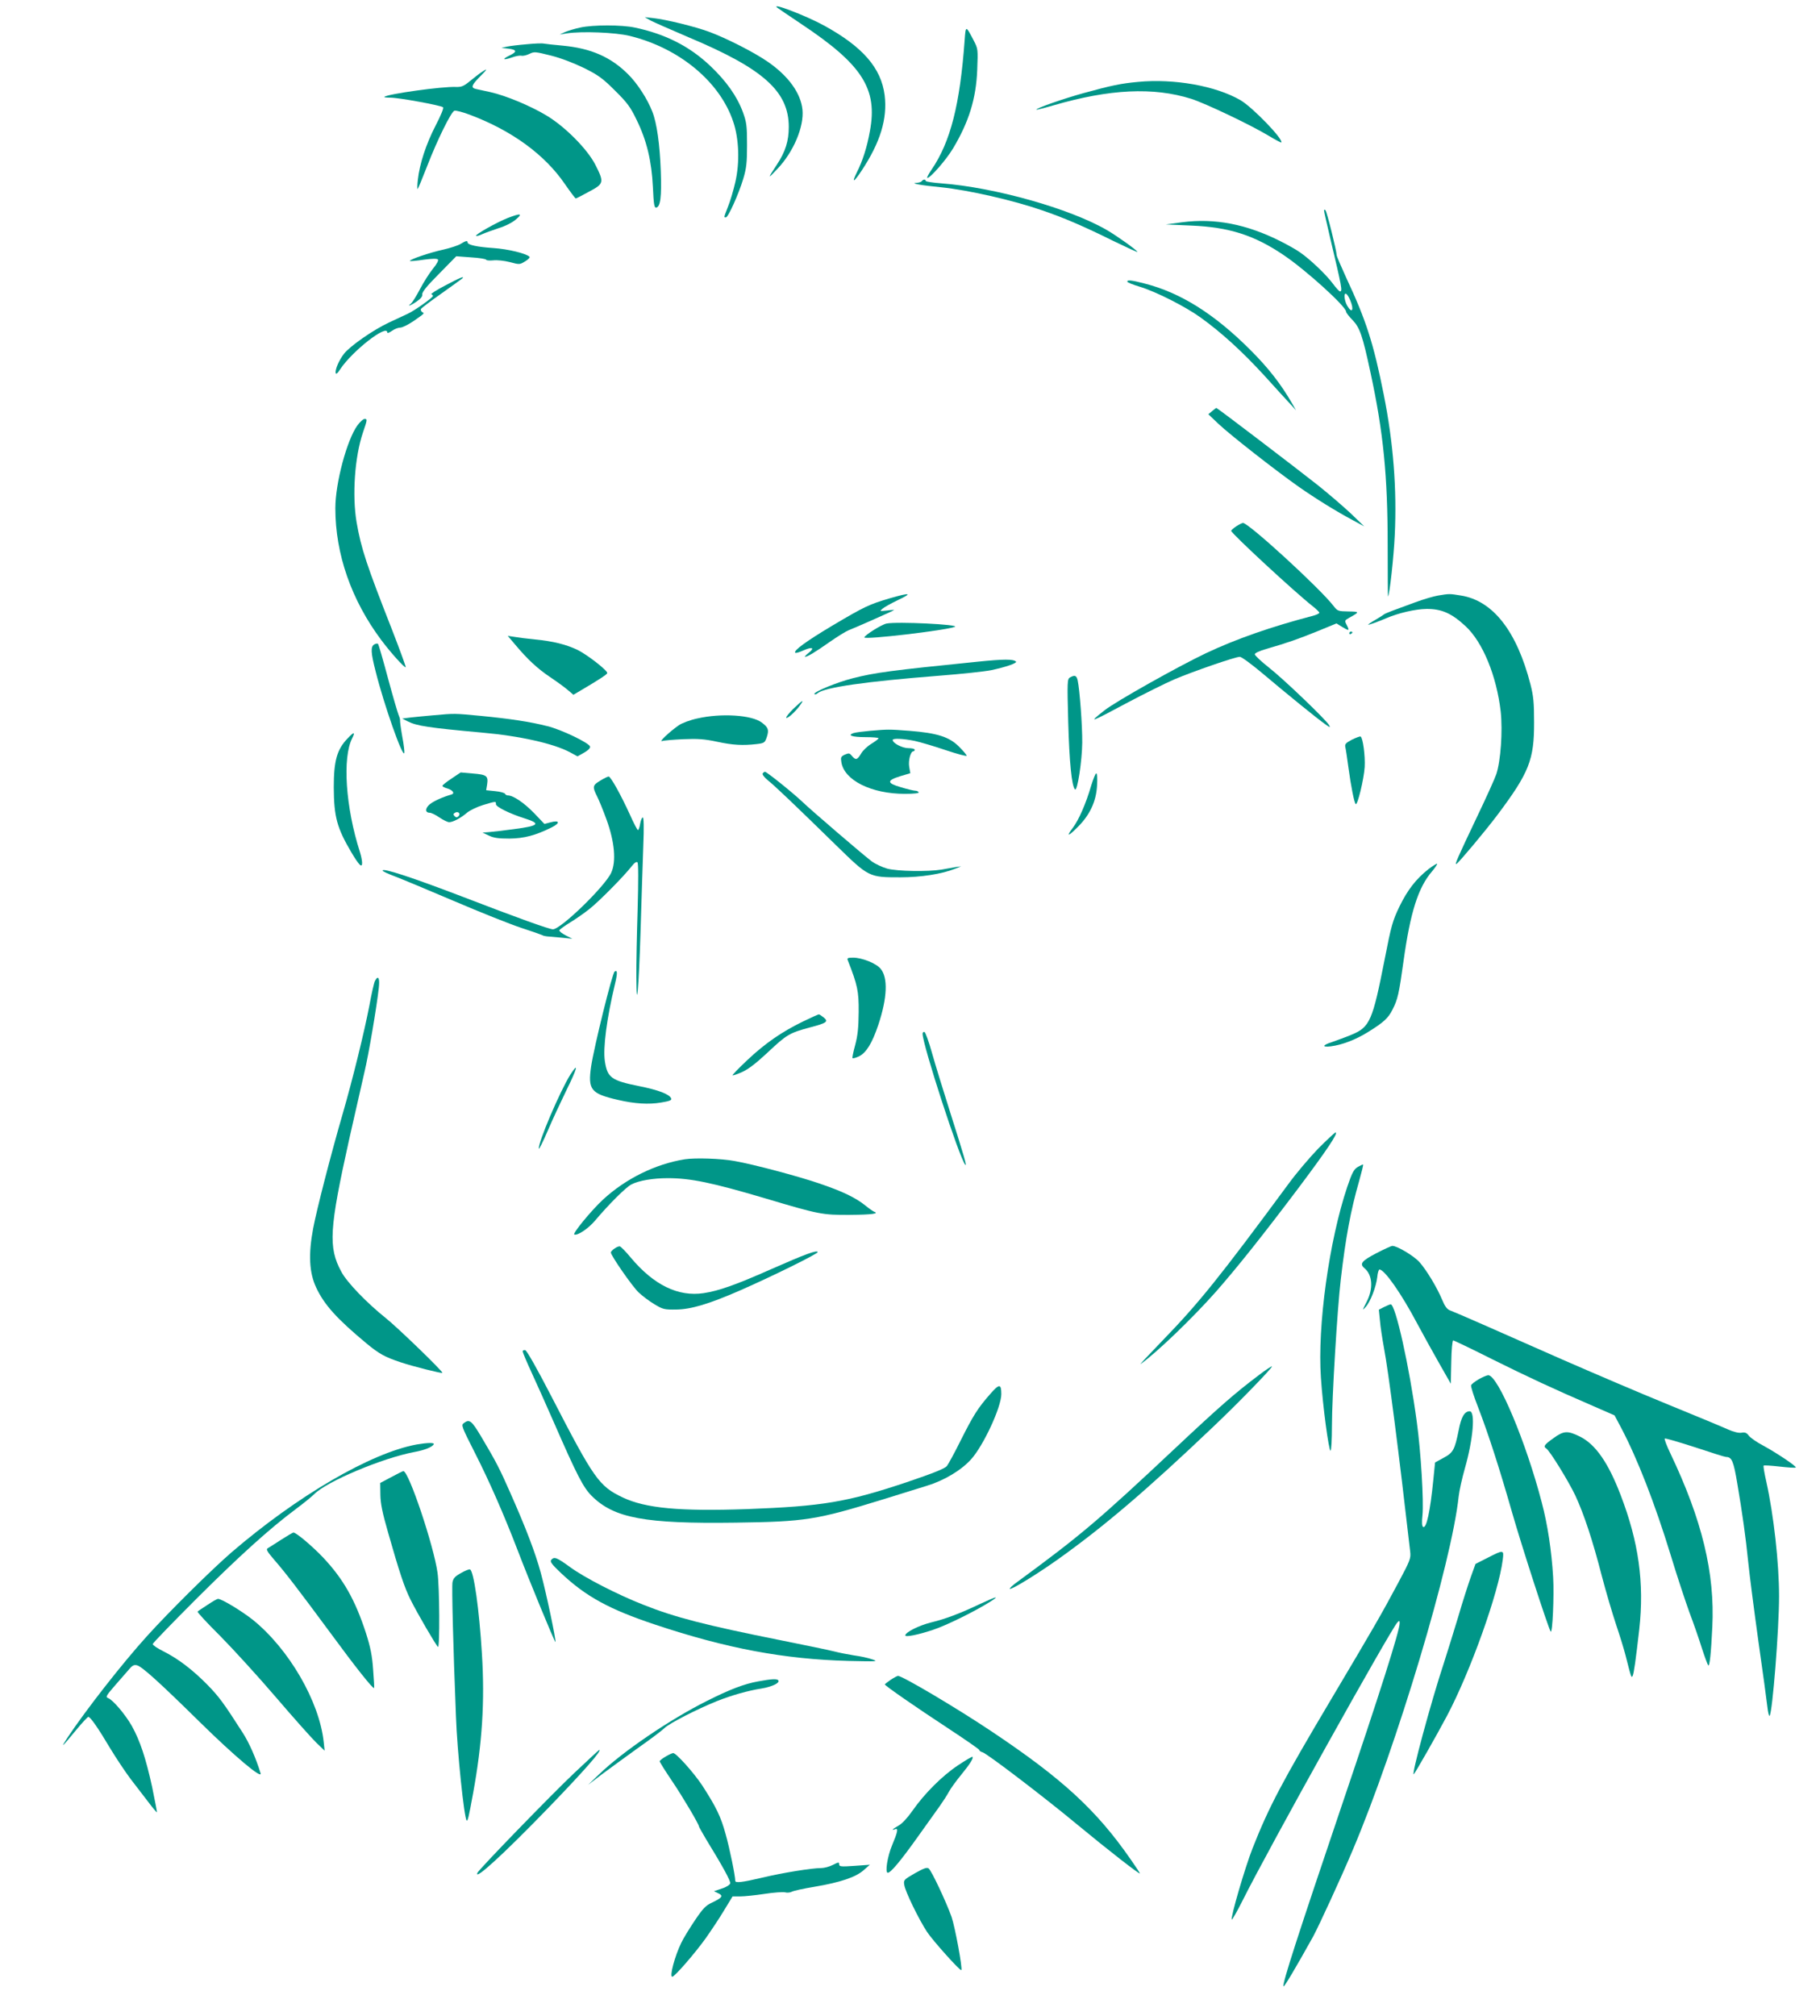 <?xml version="1.0" standalone="no"?>
<!DOCTYPE svg PUBLIC "-//W3C//DTD SVG 20010904//EN"
 "http://www.w3.org/TR/2001/REC-SVG-20010904/DTD/svg10.dtd">
<svg version="1.0" xmlns="http://www.w3.org/2000/svg"
 width="1156pt" height="1280pt" viewBox="0 0 1156 1280"
 preserveAspectRatio="xMidYMid meet">
<g transform="translate(0,1280) scale(0.1,-0.1)"
fill="#009688" stroke="none">
<path d="M4936 12752 c5 -4 75 -52 156 -106 386 -257 484 -411 433 -680 -18
-101 -46 -188 -82 -259 -36 -73 -21 -67 30 10 119 180 164 329 146 478 -22
174 -140 309 -387 444 -118 64 -337 147 -296 113z"/>
<path d="M4134 12669 c21 -11 128 -58 238 -105 477 -200 638 -344 638 -570 0
-89 -21 -157 -76 -240 -60 -91 -60 -94 4 -26 102 107 170 268 159 376 -11 105
-89 213 -219 303 -88 61 -265 151 -374 191 -89 33 -272 78 -354 87 l-55 6 39
-22z"/>
<path d="M3685 12625 c-33 -7 -76 -20 -95 -28 l-35 -16 45 7 c96 15 311 6 400
-16 315 -77 574 -292 658 -547 36 -107 41 -257 13 -379 -12 -53 -33 -124 -47
-158 -28 -72 -27 -68 -13 -68 14 0 81 148 110 245 20 67 24 101 24 215 0 121
-3 143 -26 207 -37 101 -105 197 -207 294 -132 125 -285 203 -480 244 -83 18
-266 18 -347 0z"/>
<path d="M6127 12543 c-30 -409 -90 -644 -210 -820 -20 -29 -32 -53 -27 -53
19 0 119 114 163 187 101 169 147 316 154 500 5 130 5 133 -22 185 -51 98 -51
98 -58 1z"/>
<path d="M3345 12519 c-49 -4 -106 -11 -125 -15 l-35 -8 45 -5 c54 -7 56 -20
5 -44 -49 -24 -40 -31 16 -12 24 9 52 14 62 11 9 -2 32 3 50 12 30 15 37 14
137 -11 64 -16 146 -48 210 -79 90 -45 118 -65 196 -143 78 -77 98 -104 137
-185 65 -132 96 -263 104 -428 5 -112 9 -132 21 -130 27 5 35 68 29 233 -6
167 -25 305 -54 377 -30 78 -95 179 -153 236 -110 110 -236 165 -414 182 -56
5 -110 11 -121 13 -11 3 -60 1 -110 -4z"/>
<path d="M3059 12342 c-14 -9 -47 -35 -73 -56 -40 -33 -54 -39 -89 -38 -87 4
-437 -45 -456 -63 -2 -3 15 -5 39 -5 53 0 321 -49 334 -61 6 -5 -14 -52 -47
-116 -60 -116 -102 -243 -113 -345 -4 -34 -4 -61 -1 -58 3 3 30 68 60 145 65
168 152 344 173 352 9 3 55 -9 102 -27 264 -100 473 -252 601 -440 34 -49 65
-90 68 -90 3 0 41 19 84 43 95 50 97 59 42 168 -50 100 -193 245 -314 317
-102 61 -256 125 -354 147 -39 8 -80 18 -92 20 -34 8 -28 24 24 77 51 51 53
58 12 30z"/>
<path d="M7228 12280 c-108 -10 -167 -22 -345 -71 -131 -36 -307 -98 -300
-105 2 -2 50 10 108 27 358 104 634 117 874 42 89 -28 379 -166 495 -236 41
-25 77 -43 78 -42 18 17 -182 224 -259 269 -157 91 -421 138 -651 116z"/>
<path d="M5855 11650 c-3 -5 -18 -10 -33 -11 -47 -2 30 -16 156 -28 174 -18
456 -82 643 -147 140 -48 263 -101 451 -194 87 -42 155 -74 153 -69 -10 15
-130 101 -194 138 -235 137 -716 272 -1053 297 -54 4 -98 11 -98 15 0 12 -17
11 -25 -1z"/>
<path d="M8410 11463 c0 -7 18 -85 39 -175 75 -316 79 -338 62 -338 -5 0 -25
22 -45 49 -42 57 -146 156 -209 199 -24 17 -79 48 -123 70 -216 109 -418 148
-625 121 l-104 -14 160 -7 c241 -10 402 -61 589 -188 140 -94 396 -326 396
-359 0 -6 18 -30 40 -52 47 -49 64 -97 115 -335 82 -380 109 -656 109 -1096 0
-180 1 -326 2 -325 10 9 37 255 43 390 14 291 -9 587 -70 892 -65 326 -112
472 -238 741 -33 72 -61 137 -61 144 0 26 -62 275 -71 285 -6 5 -9 5 -9 -2z
m166 -569 c26 -62 12 -88 -19 -35 -19 33 -24 86 -6 75 6 -3 17 -21 25 -40z"/>
<path d="M3225 11416 c-69 -27 -209 -106 -201 -113 3 -3 20 1 38 10 18 8 65
25 104 38 43 13 88 36 110 55 46 39 32 42 -51 10z"/>
<path d="M2925 11251 c-17 -10 -66 -26 -110 -36 -84 -18 -219 -64 -211 -72 2
-2 41 1 86 8 52 7 85 8 91 2 6 -6 -5 -27 -31 -59 -22 -27 -59 -85 -82 -129
-23 -44 -49 -85 -57 -92 -30 -23 -2 -13 36 13 26 18 37 32 35 45 -2 14 29 53
107 131 l109 111 94 -7 c51 -3 94 -10 96 -15 2 -5 22 -6 45 -4 23 3 70 -2 105
-11 62 -17 64 -16 98 5 20 12 32 25 27 29 -21 21 -138 49 -228 55 -104 7 -165
20 -165 36 0 13 -11 11 -45 -10z"/>
<path d="M2827 10987 c-54 -28 -93 -53 -87 -55 5 -2 10 -7 10 -11 0 -10 -118
-94 -160 -113 -19 -9 -73 -34 -120 -56 -99 -46 -248 -150 -285 -198 -32 -41
-57 -100 -53 -122 2 -10 12 -3 29 24 77 116 299 289 299 233 0 -6 13 -1 29 10
16 12 40 21 53 21 14 0 51 19 84 41 74 52 71 49 55 58 -7 5 -10 14 -7 20 4 6
62 50 129 97 67 48 126 90 132 95 22 21 -16 5 -108 -44z"/>
<path d="M7160 11012 c0 -5 35 -19 78 -32 103 -31 291 -126 388 -196 132 -95
264 -215 406 -370 74 -82 150 -165 168 -184 l32 -35 -23 40 c-70 123 -153 230
-269 345 -227 227 -442 362 -670 420 -85 22 -110 24 -110 12z"/>
<path d="M7699 10190 l-24 -20 62 -59 c70 -67 361 -295 510 -400 107 -75 239
-157 348 -215 l70 -38 -85 82 c-47 44 -141 125 -210 180 -143 113 -638 490
-644 490 -2 0 -14 -9 -27 -20z"/>
<path d="M2270 10099 c-67 -93 -140 -366 -140 -526 0 -291 102 -583 292 -837
59 -79 149 -179 155 -172 2 2 -36 107 -85 233 -165 420 -198 520 -227 687 -29
171 -12 415 40 569 29 85 29 87 10 87 -8 0 -28 -18 -45 -41z"/>
<path d="M7853 9459 c-18 -12 -33 -25 -33 -29 0 -16 409 -394 518 -479 23 -18
42 -37 42 -41 0 -5 -19 -14 -42 -20 -261 -68 -488 -147 -678 -237 -177 -84
-578 -309 -646 -364 -105 -83 -96 -80 153 53 102 54 233 119 290 144 123 52
389 144 418 144 11 0 76 -48 145 -106 142 -120 348 -288 399 -323 29 -21 32
-22 23 -5 -17 32 -290 294 -385 368 -48 38 -87 75 -87 82 0 8 31 22 73 34 138
40 203 63 324 112 l122 50 34 -21 c46 -28 50 -27 32 9 -16 30 -15 31 15 48 67
37 67 39 -5 40 -66 1 -70 3 -94 34 -85 111 -540 528 -576 528 -5 0 -25 -10
-42 -21z"/>
<path d="M5650 9001 c-129 -38 -159 -52 -360 -171 -166 -99 -252 -161 -239
-174 3 -4 27 3 53 15 57 25 73 16 31 -17 -16 -13 -26 -24 -22 -24 16 0 67 31
155 93 50 35 105 69 123 76 39 15 282 122 288 128 3 1 -18 1 -45 -3 -47 -5
-48 -5 -29 11 11 10 56 35 100 56 95 45 76 48 -55 10z"/>
<path d="M9134 9019 c-29 -5 -94 -24 -145 -43 -52 -19 -116 -43 -144 -53 -27
-10 -52 -21 -55 -24 -3 -3 -26 -18 -52 -33 -27 -15 -48 -30 -48 -32 0 -4 61
18 115 41 77 33 184 58 255 59 96 1 161 -28 248 -109 110 -101 198 -317 224
-543 13 -124 0 -313 -28 -397 -9 -27 -64 -149 -122 -270 -125 -263 -145 -308
-131 -300 18 12 184 210 260 311 201 268 234 350 233 589 0 123 -4 166 -23
240 -87 338 -238 531 -441 564 -73 12 -75 12 -146 0z"/>
<path d="M5630 8841 c-32 -7 -140 -75 -140 -88 0 -16 512 44 574 67 41 15
-370 35 -434 21z"/>
<path d="M8570 8779 c0 -5 5 -7 10 -4 6 3 10 8 10 11 0 2 -4 4 -10 4 -5 0 -10
-5 -10 -11z"/>
<path d="M3270 8710 c81 -97 145 -156 226 -210 43 -29 94 -66 112 -82 l34 -29
46 27 c112 66 166 101 169 110 5 15 -126 117 -189 148 -71 34 -154 55 -268 66
-52 5 -113 13 -135 17 l-40 6 45 -53z"/>
<path d="M2378 8709 c-25 -14 -23 -51 8 -172 53 -212 172 -549 182 -518 2 7
-3 54 -13 105 -9 51 -15 97 -14 102 1 5 -3 20 -9 34 -6 14 -37 120 -68 235
-31 116 -59 213 -63 217 -3 4 -14 2 -23 -3z"/>
<path d="M6210 8599 c-554 -56 -651 -69 -793 -105 -100 -25 -255 -89 -244
-101 4 -3 13 -1 20 6 45 37 302 74 772 111 143 11 291 27 330 35 95 20 169 46
158 55 -18 16 -75 16 -243 -1z"/>
<path d="M6796 8499 c-17 -11 -18 -25 -11 -283 7 -253 22 -407 43 -428 15 -15
45 182 46 297 1 107 -16 335 -29 395 -7 32 -18 36 -49 19z"/>
<path d="M5039 8300 c-28 -28 -49 -54 -45 -57 7 -8 59 39 88 80 29 40 16 33
-43 -23z"/>
<path d="M2755 8259 c-49 -4 -115 -11 -145 -14 l-55 -7 35 -18 c58 -29 130
-40 470 -71 241 -21 459 -70 562 -126 l46 -25 41 23 c25 14 41 29 39 39 -4 22
-181 108 -272 130 -110 28 -238 47 -422 65 -169 16 -165 16 -299 4z"/>
<path d="M4431 8239 c-48 -10 -100 -30 -120 -44 -55 -38 -129 -107 -106 -100
11 4 72 9 135 12 92 4 134 1 214 -16 102 -22 164 -25 252 -15 49 6 52 8 65 46
14 44 9 60 -33 91 -64 48 -257 60 -407 26z"/>
<path d="M5525 8160 c-44 -4 -90 -10 -103 -14 -43 -14 -10 -26 74 -26 46 0 84
-3 84 -7 0 -5 -21 -20 -45 -35 -25 -15 -55 -43 -66 -63 -24 -40 -34 -43 -58
-14 -15 18 -19 19 -45 8 -25 -12 -27 -17 -22 -48 18 -115 191 -201 403 -201
60 0 92 4 88 10 -3 6 -14 10 -23 10 -9 0 -50 10 -90 22 -90 26 -91 43 -4 70
l64 19 -7 40 c-7 40 9 99 26 99 5 0 9 5 9 10 0 6 -18 10 -40 10 -39 0 -100 32
-100 52 0 12 67 9 140 -6 36 -8 125 -34 198 -59 72 -24 132 -40 132 -35 0 5
-22 31 -49 58 -62 62 -139 86 -313 100 -134 10 -136 10 -253 0z"/>
<path d="M2208 8112 c-68 -70 -88 -143 -88 -310 1 -188 20 -258 112 -414 49
-82 68 -101 68 -66 0 13 -6 44 -14 69 -91 283 -112 599 -49 722 21 42 11 42
-29 -1z"/>
<path d="M8587 8104 c-39 -21 -46 -28 -42 -47 3 -12 12 -71 20 -132 16 -117
36 -220 46 -230 11 -11 52 158 57 235 4 71 -11 185 -26 194 -4 2 -28 -7 -55
-20z"/>
<path d="M2868 7857 c-32 -21 -58 -42 -58 -46 0 -5 14 -12 32 -17 33 -10 49
-31 26 -38 -59 -17 -113 -42 -138 -62 -31 -26 -31 -54 0 -54 9 0 37 -13 61
-30 24 -16 52 -30 62 -30 24 0 75 27 113 60 18 15 63 37 102 49 84 25 82 25
82 5 0 -16 85 -59 180 -89 108 -34 95 -48 -65 -69 -66 -9 -138 -17 -160 -19
l-40 -3 40 -19 c31 -15 61 -19 130 -19 95 1 166 20 269 71 56 28 51 48 -8 32
l-38 -10 -66 69 c-63 65 -132 112 -166 112 -8 0 -16 5 -18 10 -2 6 -30 14 -62
17 l-58 6 6 36 c8 55 -2 63 -90 70 l-78 7 -58 -39z m44 -239 c-9 -9 -15 -9
-24 0 -10 10 -10 15 2 22 20 12 38 -6 22 -22z"/>
<path d="M4844 7889 c-3 -6 11 -25 32 -42 43 -34 165 -150 435 -414 208 -203
208 -203 408 -203 129 0 264 21 346 54 l40 16 -35 -5 c-19 -4 -60 -10 -90 -16
-87 -14 -278 -11 -344 6 -32 9 -77 30 -100 47 -66 51 -376 317 -436 374 -63
60 -230 194 -241 194 -4 0 -11 -5 -15 -11z"/>
<path d="M6931 7813 c-33 -114 -79 -219 -117 -269 -45 -59 -29 -56 33 7 76 76
115 161 121 259 3 46 1 80 -5 80 -5 0 -19 -35 -32 -77z"/>
<path d="M3813 7844 c-49 -29 -51 -39 -22 -97 12 -23 40 -91 62 -152 51 -141
62 -265 29 -336 -39 -86 -320 -359 -370 -359 -23 0 -224 72 -577 208 -319 122
-505 183 -505 165 0 -5 35 -21 78 -37 42 -16 213 -87 379 -158 166 -71 357
-147 424 -169 68 -22 127 -43 133 -46 5 -4 19 -7 30 -8 12 -1 53 -5 91 -8 l70
-7 -43 22 c-23 12 -41 26 -39 32 2 5 32 27 66 48 35 21 91 60 125 87 63 50
219 208 268 271 18 23 31 31 37 25 6 -6 6 -116 1 -300 -5 -159 -9 -353 -8
-430 1 -234 15 -78 27 305 6 190 13 427 17 528 5 121 3 182 -3 182 -6 0 -13
-18 -17 -40 -3 -22 -10 -40 -14 -40 -4 0 -27 44 -51 98 -57 125 -122 242 -135
242 -6 0 -30 -12 -53 -26z"/>
<path d="M9073 7282 c-80 -64 -132 -131 -184 -237 -44 -92 -52 -120 -94 -335
-77 -392 -94 -431 -210 -479 -38 -16 -94 -36 -122 -46 -64 -20 -69 -35 -10
-28 71 9 158 42 235 90 100 62 129 88 156 142 34 65 42 102 71 311 43 309 93
466 181 568 20 24 34 45 32 48 -3 2 -27 -13 -55 -34z"/>
<path d="M5385 6703 c62 -158 70 -196 69 -328 -1 -100 -6 -149 -22 -209 -12
-44 -20 -82 -17 -84 3 -3 21 2 40 11 47 22 85 85 124 201 57 172 62 299 14
356 -28 34 -118 70 -174 70 -35 0 -40 -3 -34 -17z"/>
<path d="M3904 6632 c-15 -9 -130 -476 -149 -600 -22 -151 -3 -175 170 -215
107 -25 195 -30 273 -17 55 9 70 15 65 26 -10 27 -82 54 -202 78 -179 36 -203
54 -219 158 -13 84 12 273 64 490 17 71 16 92 -2 80z"/>
<path d="M2382 6573 c-6 -10 -22 -81 -36 -158 -32 -167 -107 -471 -169 -685
-74 -255 -165 -607 -188 -729 -31 -165 -25 -281 19 -375 52 -111 132 -199 322
-357 78 -64 113 -84 215 -118 77 -26 265 -73 265 -67 0 13 -288 291 -360 348
-119 95 -247 227 -282 294 -84 155 -77 270 51 846 39 172 82 362 96 422 26
108 78 415 91 534 7 63 -4 83 -24 45z"/>
<path d="M5099 6314 c-134 -65 -242 -140 -353 -245 -53 -50 -95 -93 -93 -96 3
-2 30 7 61 21 40 18 89 56 163 125 119 112 137 123 267 158 108 28 120 37 87
64 -13 10 -26 19 -30 19 -4 0 -50 -21 -102 -46z"/>
<path d="M5860 6237 c0 -71 235 -792 271 -832 12 -12 -5 47 -98 340 -42 132
-93 298 -113 369 -20 72 -42 132 -48 134 -7 2 -12 -3 -12 -11z"/>
<path d="M3623 5978 c-66 -105 -210 -442 -200 -471 1 -5 27 46 56 114 29 68
84 186 121 262 66 133 78 180 23 95z"/>
<path d="M8373 5508 c-55 -57 -140 -157 -188 -223 -440 -596 -571 -759 -805
-1000 -85 -88 -146 -153 -135 -145 104 74 332 294 479 460 135 154 294 353
523 657 178 237 256 353 236 353 -5 0 -54 -46 -110 -102z"/>
<path d="M4350 5440 c-187 -30 -376 -123 -521 -257 -75 -70 -195 -216 -181
-221 22 -7 89 38 132 89 87 103 195 211 230 229 48 25 138 40 232 40 144 0
280 -28 618 -128 345 -103 364 -106 538 -105 140 1 189 8 154 20 -7 3 -32 20
-55 39 -64 51 -143 89 -289 139 -130 45 -422 123 -543 144 -85 16 -250 21
-315 11z"/>
<path d="M8624 5391 c-25 -15 -36 -36 -67 -127 -115 -342 -190 -883 -167
-1211 12 -183 50 -463 61 -463 5 0 9 70 9 155 0 183 34 744 56 930 31 269 64
443 116 624 16 57 28 105 26 107 -2 2 -17 -5 -34 -15z"/>
<path d="M3903 4873 c-13 -8 -23 -20 -23 -25 0 -19 135 -214 176 -253 23 -22
68 -56 100 -75 54 -33 64 -35 139 -34 94 1 208 35 405 121 197 86 500 235 494
244 -7 13 -76 -12 -294 -108 -228 -101 -333 -138 -431 -153 -161 -24 -316 51
-462 225 -32 39 -64 71 -70 72 -7 1 -22 -5 -34 -14z"/>
<path d="M8741 4843 c-92 -48 -107 -67 -75 -94 52 -43 58 -130 14 -215 -28
-54 -28 -57 -6 -32 31 34 67 129 74 191 2 26 9 47 14 47 32 0 139 -153 238
-340 37 -69 100 -183 141 -255 l74 -130 3 138 c1 75 7 137 12 137 5 0 116 -53
247 -119 236 -117 382 -185 643 -298 l135 -59 42 -79 c103 -195 214 -480 314
-806 39 -129 93 -292 119 -364 27 -71 63 -175 80 -230 18 -55 36 -104 40 -108
9 -10 18 76 26 243 17 342 -65 681 -267 1104 -23 48 -39 90 -35 93 3 3 89 -22
191 -55 102 -34 191 -62 198 -62 37 0 48 -26 72 -170 32 -190 52 -328 70 -505
8 -79 37 -303 64 -497 28 -194 53 -381 57 -416 4 -35 10 -60 14 -55 18 19 60
549 60 758 0 212 -34 517 -81 728 -12 53 -20 99 -17 102 3 3 49 0 102 -6 53
-6 99 -9 102 -6 7 7 -120 92 -210 141 -38 20 -78 48 -88 61 -14 19 -25 23 -46
19 -17 -3 -49 4 -87 21 -33 15 -206 87 -385 160 -179 73 -480 202 -670 285
-436 193 -678 299 -711 311 -18 7 -32 26 -49 67 -32 77 -97 185 -143 238 -34
39 -142 104 -173 104 -7 0 -53 -21 -103 -47z"/>
<path d="M8791 4502 l-33 -17 7 -70 c3 -38 15 -115 25 -170 29 -152 95 -666
167 -1296 5 -43 0 -56 -77 -200 -106 -199 -158 -288 -420 -729 -320 -538 -400
-691 -504 -954 -47 -119 -142 -443 -132 -453 2 -3 33 50 67 118 166 333 940
1720 985 1769 12 12 14 12 14 -6 0 -47 -125 -441 -365 -1149 -284 -840 -380
-1136 -373 -1156 3 -9 77 116 189 317 37 69 175 368 251 548 281 664 629 1826
673 2246 4 36 22 117 40 180 52 182 67 360 30 360 -33 0 -54 -36 -70 -120 -25
-125 -35 -143 -97 -176 l-53 -29 -11 -110 c-20 -202 -44 -312 -65 -299 -7 4
-9 29 -4 74 9 87 -10 403 -36 592 -47 352 -136 750 -166 747 -5 0 -23 -8 -42
-17z"/>
<path d="M3320 4220 c0 -6 25 -66 56 -133 31 -67 96 -212 144 -322 145 -332
185 -409 238 -462 142 -142 339 -178 913 -170 445 6 514 17 939 148 107 33
232 72 277 86 109 33 218 98 281 168 78 86 192 331 192 414 0 67 -13 67 -72
-1 -78 -89 -106 -134 -186 -293 -38 -77 -78 -150 -88 -163 -14 -16 -83 -44
-254 -102 -379 -127 -536 -153 -1014 -171 -430 -15 -645 5 -791 74 -151 72
-182 117 -453 642 -92 178 -156 291 -166 293 -9 2 -16 -2 -16 -8z"/>
<path d="M7995 4069 c-149 -112 -250 -200 -530 -463 -492 -462 -600 -553
-1003 -849 -30 -21 -51 -41 -48 -44 8 -9 178 96 307 188 292 208 566 442 979
835 156 147 385 383 379 389 -3 2 -41 -23 -84 -56z"/>
<path d="M9392 4043 c-24 -14 -46 -31 -48 -38 -3 -7 17 -70 45 -141 67 -174
137 -393 216 -669 59 -206 225 -719 244 -753 12 -21 23 231 16 345 -10 168
-35 333 -72 473 -100 385 -280 813 -341 809 -9 -1 -36 -12 -60 -26z"/>
<path d="M2946 3765 c-18 -13 -14 -22 72 -192 90 -177 185 -394 269 -613 71
-186 237 -589 241 -585 6 6 -59 315 -93 439 -35 129 -94 283 -195 511 -66 150
-88 193 -183 353 -62 104 -75 114 -111 87z"/>
<path d="M9868 3670 c-59 -42 -67 -53 -47 -66 22 -13 143 -210 185 -299 55
-118 111 -288 168 -510 26 -99 67 -238 91 -310 24 -71 51 -159 60 -195 36
-142 37 -145 45 -130 8 15 20 104 42 295 33 296 -4 557 -119 855 -78 204 -159
320 -257 369 -79 39 -103 38 -168 -9z"/>
<path d="M2645 3629 c-291 -54 -757 -326 -1175 -685 -129 -112 -393 -373 -537
-532 -160 -177 -387 -468 -503 -642 -49 -75 -40 -67 55 48 37 45 72 82 76 82
13 0 63 -72 139 -200 38 -63 97 -151 130 -195 34 -44 85 -110 113 -147 28 -37
52 -66 54 -64 1 1 -13 74 -31 162 -40 182 -76 291 -128 385 -41 73 -121 167
-151 178 -18 7 -13 15 44 81 35 40 76 87 90 103 20 24 31 29 50 24 31 -8 142
-108 400 -362 220 -216 397 -365 384 -323 -30 98 -72 192 -112 255 -125 195
-152 231 -227 308 -94 95 -183 163 -278 211 -38 19 -68 39 -68 46 0 6 125 135
278 288 272 271 463 444 632 570 47 35 99 77 116 94 80 81 433 229 634 267 66
12 114 31 125 49 7 12 -40 11 -110 -1z"/>
<path d="M2485 3422 l-70 -37 1 -75 c1 -57 13 -115 49 -240 72 -253 104 -349
142 -425 43 -87 164 -294 175 -301 12 -8 10 381 -3 471 -24 172 -183 646 -217
645 -4 0 -38 -17 -77 -38z"/>
<path d="M1785 3024 c-38 -25 -77 -49 -85 -54 -11 -6 -3 -21 41 -72 73 -84
152 -187 359 -467 154 -210 269 -355 276 -348 2 2 -1 54 -6 117 -6 88 -17 142
-45 230 -69 213 -145 347 -276 485 -70 73 -168 155 -185 155 -5 0 -40 -21 -79
-46z"/>
<path d="M9449 2910 l-77 -39 -30 -83 c-16 -46 -53 -159 -80 -253 -28 -93 -69
-224 -90 -290 -82 -247 -212 -729 -192 -709 12 13 142 241 210 369 150 283
329 784 355 993 8 64 6 64 -96 12z"/>
<path d="M3501 2896 c-9 -10 4 -28 61 -82 159 -150 307 -231 598 -328 455
-152 821 -220 1229 -231 184 -4 193 -4 151 10 -25 9 -76 20 -115 25 -38 6 -94
17 -125 25 -30 8 -181 39 -335 70 -490 98 -678 147 -877 226 -164 64 -376 173
-466 239 -87 63 -102 69 -121 46z"/>
<path d="M2928 2813 c-38 -21 -49 -33 -54 -59 -5 -28 4 -400 22 -849 8 -226
52 -646 68 -663 7 -6 14 25 41 173 58 317 75 583 56 885 -17 283 -52 529 -76
536 -6 2 -31 -8 -57 -23z"/>
<path d="M6230 2619 c-131 -62 -222 -97 -318 -120 -78 -20 -161 -62 -162 -82
0 -12 79 3 175 35 85 28 260 114 363 178 65 41 43 36 -58 -11z"/>
<path d="M1318 2611 c-31 -20 -60 -39 -63 -43 -3 -3 61 -73 143 -154 81 -82
241 -257 354 -389 113 -132 229 -262 258 -290 l52 -50 -6 56 c-28 258 -221
590 -450 775 -72 57 -201 135 -222 133 -5 0 -35 -17 -66 -38z"/>
<path d="M5657 2135 c-20 -14 -37 -27 -37 -29 0 -8 201 -147 398 -276 111 -73
202 -136 202 -140 0 -5 9 -12 21 -15 31 -10 392 -285 599 -457 196 -162 400
-321 400 -312 0 3 -26 43 -57 87 -218 315 -436 515 -887 816 -215 144 -564
351 -592 351 -5 0 -26 -11 -47 -25z"/>
<path d="M4815 2125 c-89 -16 -180 -51 -325 -124 -236 -118 -536 -322 -685
-466 l-70 -67 85 65 c47 35 150 110 229 167 80 56 157 114 172 129 29 29 208
121 333 171 93 37 199 67 284 80 65 11 116 35 106 51 -7 12 -43 10 -129 -6z"/>
<path d="M3647 1543 c-144 -136 -608 -614 -615 -634 -20 -51 166 119 445 407
229 237 350 374 329 374 -2 0 -73 -66 -159 -147z"/>
<path d="M4228 1648 c-21 -12 -38 -26 -38 -30 0 -5 35 -61 79 -126 69 -102
171 -275 171 -289 0 -3 20 -37 43 -77 111 -181 158 -268 155 -283 -2 -9 -24
-24 -53 -33 l-50 -17 27 -13 c34 -16 26 -28 -39 -59 -40 -18 -58 -37 -110
-114 -34 -51 -73 -114 -86 -142 -41 -84 -76 -215 -57 -215 15 0 145 150 213
245 35 50 88 129 117 178 l53 87 48 0 c27 0 96 7 155 16 58 9 117 13 130 10
14 -4 33 -2 44 4 11 6 75 20 142 31 166 28 263 61 313 105 l40 35 -97 -7 c-87
-6 -98 -5 -98 10 0 15 -4 14 -40 -4 -21 -11 -55 -20 -74 -20 -60 0 -245 -30
-375 -61 -127 -30 -171 -35 -171 -20 0 32 -35 204 -61 296 -31 113 -60 172
-149 310 -54 81 -165 205 -184 205 -6 0 -28 -10 -48 -22z"/>
<path d="M6083 1591 c-99 -66 -212 -179 -288 -288 -30 -43 -65 -81 -87 -93
-39 -22 -50 -34 -22 -23 21 8 16 -17 -20 -103 -29 -69 -46 -174 -27 -174 18 0
80 73 191 229 58 81 121 169 140 196 19 27 46 68 58 91 13 23 48 71 77 106 55
67 80 107 72 114 -2 3 -45 -22 -94 -55z"/>
<path d="M5811 907 c-71 -41 -73 -43 -67 -76 7 -42 91 -215 144 -296 36 -55
211 -250 218 -243 9 9 -40 274 -62 338 -34 95 -126 291 -145 307 -11 9 -29 3
-88 -30z"/>
</g>
</svg>
